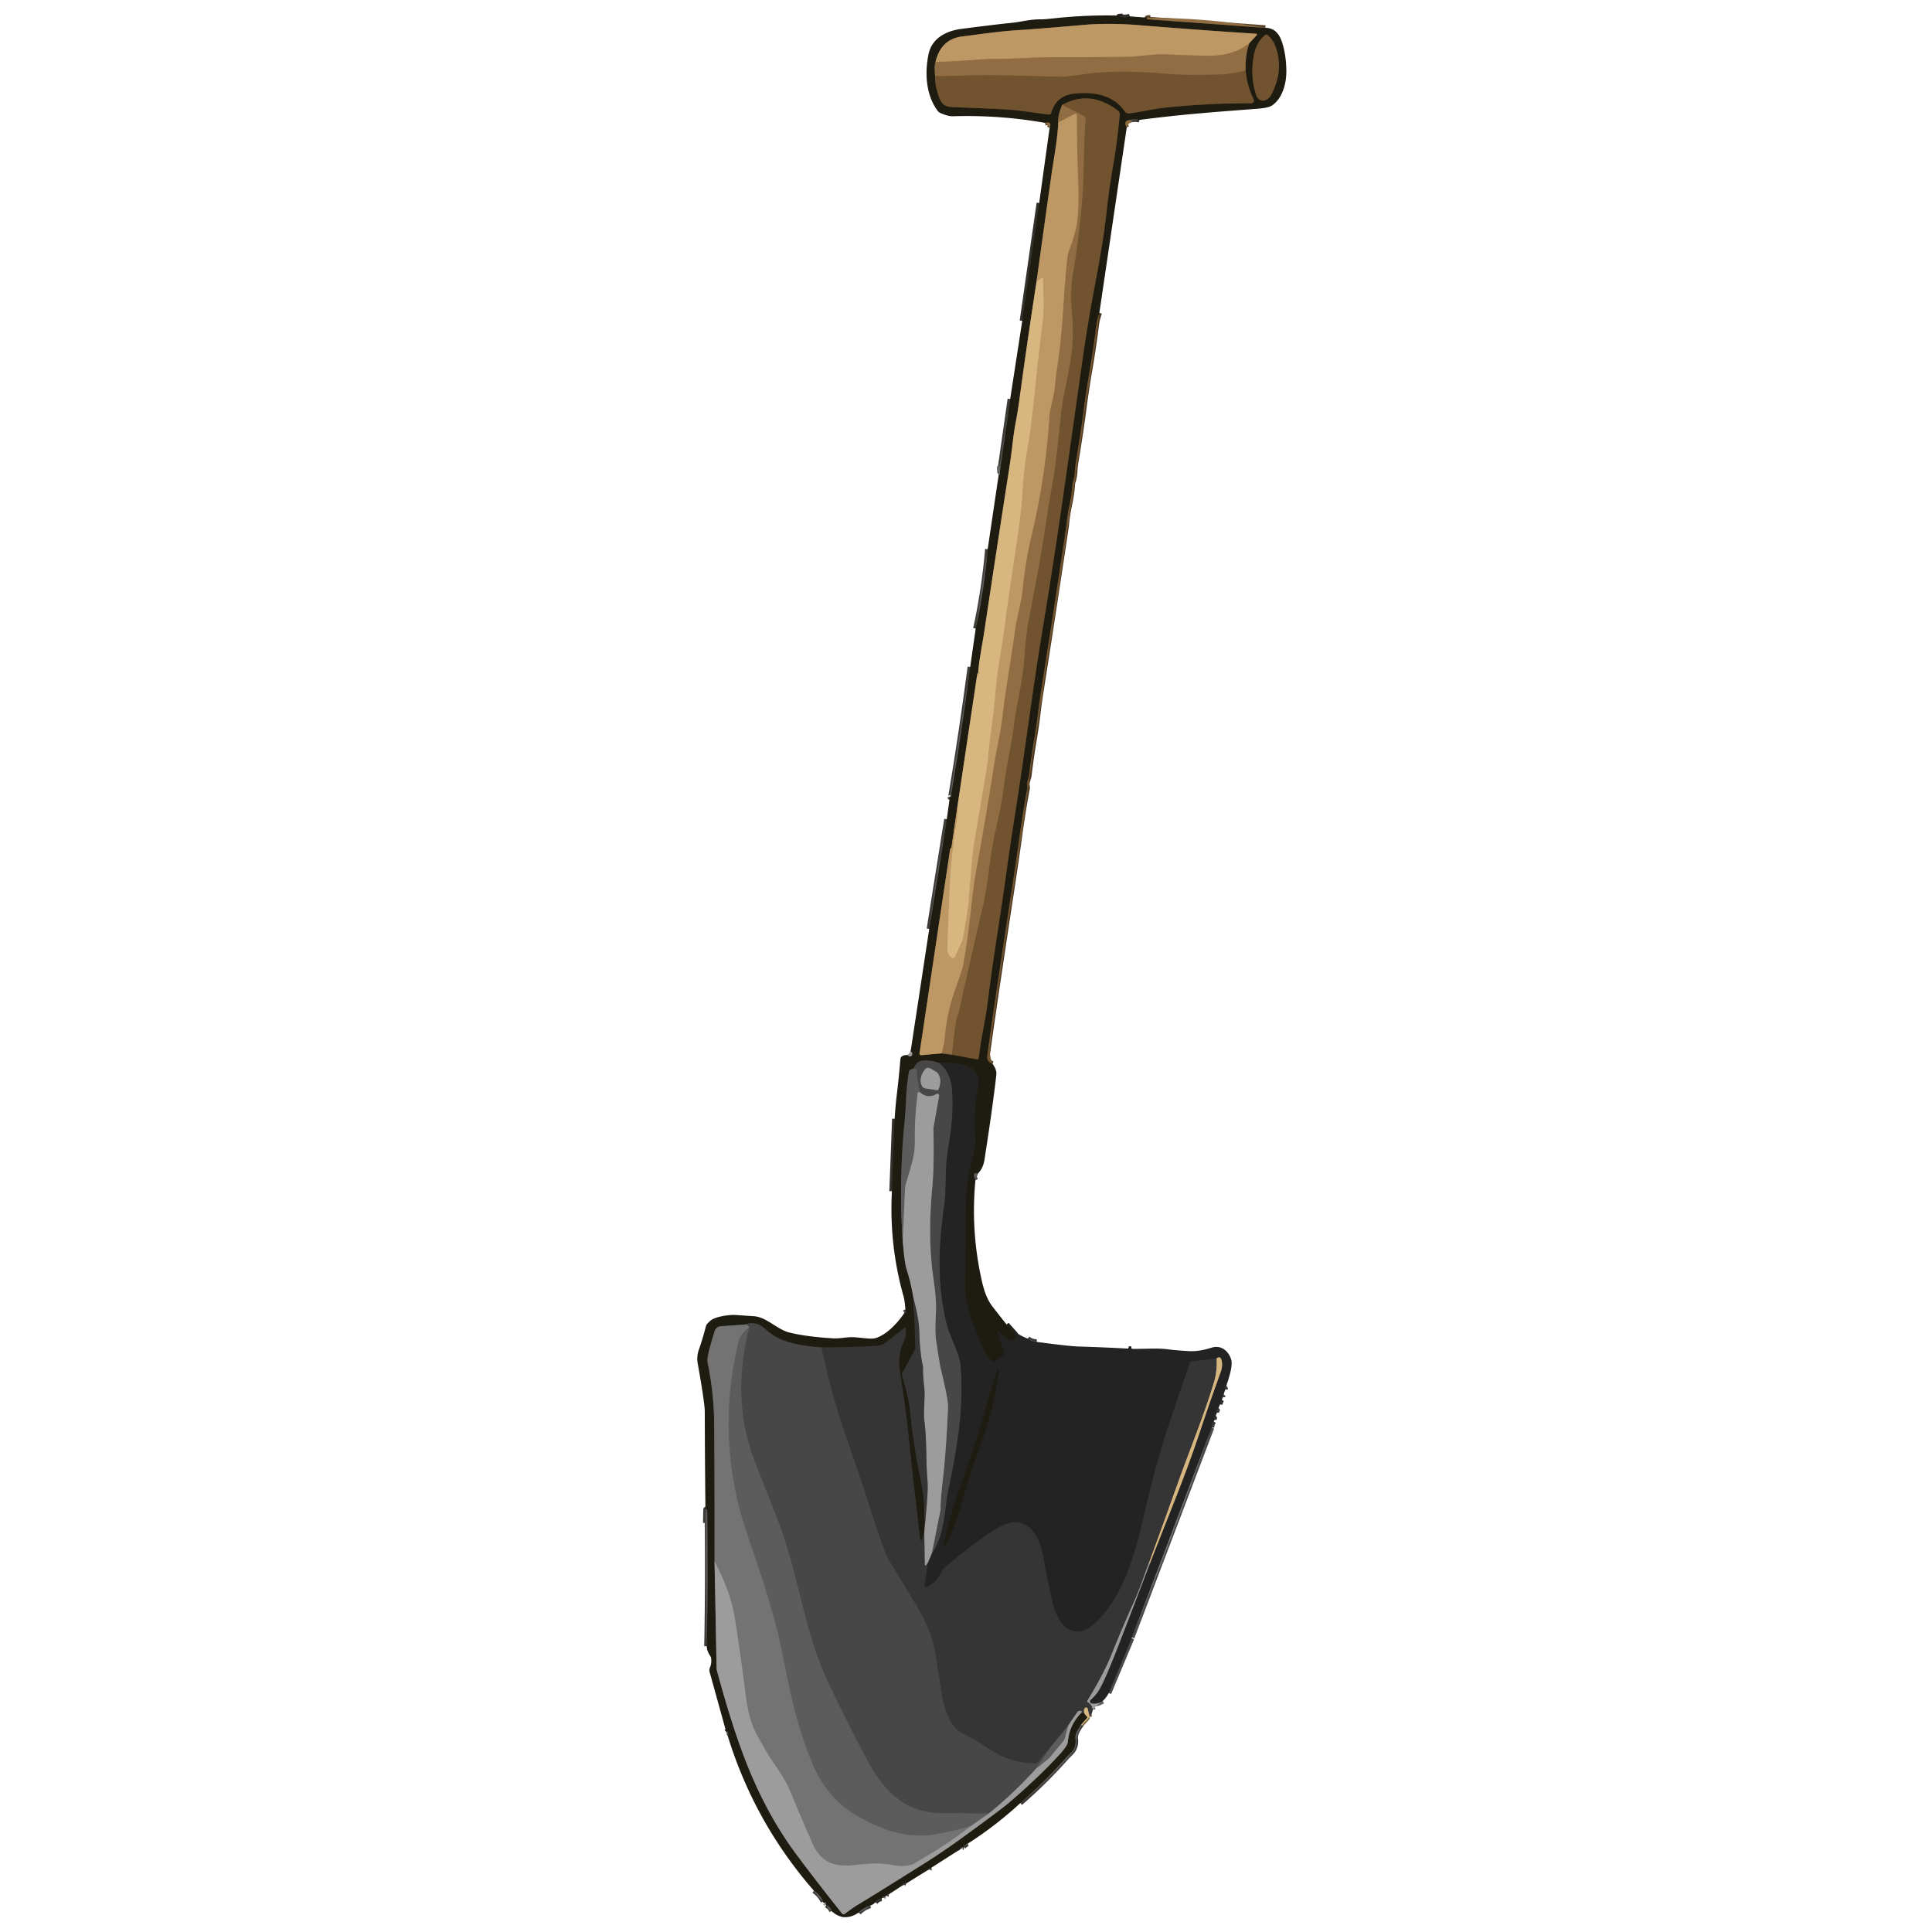 <?xml version="1.0" encoding="UTF-8" standalone="no"?>
<!DOCTYPE svg PUBLIC "-//W3C//DTD SVG 1.1//EN" "http://www.w3.org/Graphics/SVG/1.1/DTD/svg11.dtd">
<svg xmlns="http://www.w3.org/2000/svg" version="1.1" viewBox="0.00 0.00 750.00 750.00">
<g stroke-width="2.00" fill="none" stroke-linecap="butt">
<path stroke="#2a2823" vector-effect="non-scaling-stroke" d="
  M 436.05 6.09
  C 435.48 6.36 435.02 6.38 434.41 6.36
  Q 434.39 6.36 434.40 6.37
  Q 434.42 6.37 434.43 6.37
  Q 436.70 7.00 438.59 6.35"
/>
<path stroke="#58442a" vector-effect="non-scaling-stroke" d="
  M 446.42 6.94
  Q 445.83 6.80 445.40 6.97
  A 0.27 0.27 0.0 0 0 445.49 7.49
  L 491.22 10.81"
/>
<path stroke="#33312c" vector-effect="non-scaling-stroke" d="
  M 442.35 46.55
  Q 440.52 46.00 437.92 46.74"
/>
<path stroke="#58442a" vector-effect="non-scaling-stroke" d="
  M 437.92 46.74
  Q 436.11 47.23 437.40 49.49"
/>
<path stroke="#483720" vector-effect="non-scaling-stroke" d="
  M 426.77 121.45
  Q 425.88 124.23 425.73 125.38
  Q 424.43 135.54 423.15 142.96
  Q 421.61 151.84 420.51 160.50
  Q 419.64 167.25 417.76 178.66
  Q 417.35 181.15 417.26 182.87
  Q 417.13 185.24 416.52 187.07
  A 3.60 3.42 57.6 0 0 416.34 187.98
  Q 416.12 191.50 415.24 195.70
  Q 414.34 199.97 414.04 203.37
  Q 413.99 203.98 412.85 211.55
  Q 408.02 243.68 404.33 267.00
  Q 403.40 272.87 402.86 277.50
  Q 402.34 282.00 401.32 287.97
  Q 400.44 293.15 399.47 300.87
  C 399.28 302.36 398.43 303.92 398.71 305.03
  A 2.78 2.67 -48.0 0 1 398.75 306.25
  Q 397.14 314.67 395.59 326.09
  Q 394.70 332.65 392.68 345.92
  Q 385.78 391.14 383.25 409.75
  Q 382.93 412.12 385.30 413.00"
/>
<path stroke="#3e3c37" vector-effect="non-scaling-stroke" d="
  M 379.60 455.57
  Q 377.16 454.79 378.67 458.09"
/>
<path stroke="#211f1a" vector-effect="non-scaling-stroke" d="
  M 390.77 514.18
  L 393.96 517.72
  A 1.61 1.43 48.7 0 1 393.95 519.90
  L 393.93 519.91
  A 2.00 2.00 0.0 0 1 391.31 519.92
  L 387.72 516.84
  A 0.21 0.21 0.0 0 0 387.38 517.06
  L 389.71 525.01
  A 1.03 1.02 -26.8 0 1 389.34 526.12
  L 386.17 528.53
  A 0.66 0.66 0.0 0 1 385.31 528.49
  Q 382.73 526.03 381.97 524.28
  Q 379.85 519.47 377.25 512.57
  C 375.82 508.76 374.52 503.04 374.61 499.80
  Q 374.77 494.51 374.86 470.93
  Q 374.91 457.75 377.33 450.28
  C 378.22 447.51 378.73 443.94 378.60 442.07
  Q 377.87 431.44 379.74 421.17
  C 381.25 412.87 370.40 412.28 364.56 412.59"
/>
<path stroke="#33312c" vector-effect="non-scaling-stroke" d="
  M 364.56 412.59
  Q 360.29 411.24 357.38 411.89
  Q 355.79 412.25 354.51 415.03"
/>
<path stroke="#3e3c37" vector-effect="non-scaling-stroke" d="
  M 354.51 415.03
  Q 353.75 414.91 353.17 415.46
  A 0.95 0.94 -16.9 0 0 352.86 416.03
  Q 351.97 421.40 351.74 426.81
  Q 351.56 431.25 350.98 437.42
  Q 348.93 459.54 350.46 481.83"
/>
<path stroke="#5e5c56" vector-effect="non-scaling-stroke" d="
  M 350.46 481.83
  Q 351.11 490.04 351.90 492.57
  Q 353.70 498.25 354.59 503.88"
/>
<path stroke="#2a2823" vector-effect="non-scaling-stroke" d="
  M 354.59 503.88
  L 355.40 522.89
  A 2.29 2.21 -33.4 0 1 355.14 524.05
  L 350.17 533.14
  A 0.66 0.61 53.2 0 0 350.12 533.59
  Q 352.78 543.14 353.11 546.39
  Q 354.75 562.16 357.50 575.01
  C 358.73 580.74 358.98 585.90 359.08 591.55"
/>
<path stroke="#5e5c56" vector-effect="non-scaling-stroke" d="
  M 359.08 591.55
  L 358.80 594.97"
/>
<path stroke="#2a2823" vector-effect="non-scaling-stroke" d="
  M 358.80 594.97
  L 358.13 597.58
  A 0.47 0.47 0.0 0 1 357.20 597.52
  Q 354.41 574.13 351.89 549.89
  Q 351.72 548.28 349.25 531.91
  Q 348.37 526.12 350.98 520.38
  Q 351.77 518.63 351.65 515.58
  A 0.28 0.28 0.0 0 0 351.19 515.38
  Q 350.10 516.32 343.75 521.27
  Q 342.36 522.35 339.75 522.49
  Q 328.44 523.11 318.95 523.07"
/>
<path stroke="#33312c" vector-effect="non-scaling-stroke" d="
  M 318.95 523.07
  C 313.59 522.78 307.10 521.76 302.76 519.77
  Q 299.69 518.36 296.68 515.59
  Q 293.48 512.65 288.92 514.22"
/>
<path stroke="#494742" vector-effect="non-scaling-stroke" d="
  M 288.92 514.22
  L 279.75 514.85
  A 2.60 2.60 0.0 0 0 277.47 516.64
  Q 276.27 520.40 275.37 523.82
  Q 274.40 527.54 274.70 529.00
  Q 277.18 541.00 277.26 553.25
  Q 277.44 580.16 277.39 606.18"
/>
<path stroke="#5e5c56" vector-effect="non-scaling-stroke" d="
  M 277.39 606.18
  L 278.18 647.68
  A 2.69 2.54 -54.6 0 0 278.28 648.40
  Q 284.60 671.91 290.81 686.97
  Q 298.39 705.34 308.94 719.60
  Q 316.32 729.56 326.91 742.85
  A 0.73 0.73 0.0 0 0 327.93 742.98
  Q 331.10 740.54 332.95 739.45
  Q 337.48 736.79 359.36 723.04
  Q 366.53 718.54 375.66 711.86
  Q 388.94 702.15 391.48 699.98
  Q 403.21 689.93 411.08 681.35
  Q 414.40 677.74 414.53 676.25
  Q 415.08 669.67 419.72 664.97"
/>
<path stroke="#2a2823" vector-effect="non-scaling-stroke" d="
  M 419.72 664.97
  Q 420.52 665.25 420.91 664.97"
/>
<path stroke="#7b6948" vector-effect="non-scaling-stroke" d="
  M 420.91 664.97
  Q 421.27 665.79 421.94 666.33
  A 0.43 0.43 0.0 0 1 421.99 666.94
  L 419.75 669.45"
/>
<path stroke="#3e3c37" vector-effect="non-scaling-stroke" d="
  M 419.75 669.45
  Q 417.24 672.88 417.49 674.73
  Q 417.97 678.23 415.69 680.49
  Q 414.27 681.90 414.23 681.94
  Q 405.77 691.51 396.09 699.93"
/>
<path stroke="#3e3c37" vector-effect="non-scaling-stroke" d="
  M 375.68 715.71
  Q 374.72 716.02 373.99 716.96"
/>
<path stroke="#33312c" vector-effect="non-scaling-stroke" d="
  M 373.99 716.96
  Q 372.48 717.32 372.82 717.85"
/>
<path stroke="#33312c" vector-effect="non-scaling-stroke" d="
  M 361.56 725.04
  Q 360.33 725.24 360.37 725.85"
/>
<path stroke="#33312c" vector-effect="non-scaling-stroke" d="
  M 351.73 731.21
  Q 350.49 730.91 350.53 731.81"
/>
<path stroke="#33312c" vector-effect="non-scaling-stroke" d="
  M 345.05 735.37
  Q 344.16 735.29 343.97 735.97"
/>
<path stroke="#3e3c37" vector-effect="non-scaling-stroke" d="
  M 343.73 736.17
  Q 342.47 736.07 342.53 736.79"
/>
<path stroke="#33312c" vector-effect="non-scaling-stroke" d="
  M 342.25 737.01
  Q 340.71 737.21 339.80 738.48"
/>
<path stroke="#3e3c37" vector-effect="non-scaling-stroke" d="
  M 337.82 739.72
  Q 335.18 740.59 333.36 742.45"
/>
<path stroke="#3e3c37" vector-effect="non-scaling-stroke" d="
  M 322.88 741.92
  Q 322.46 740.37 320.72 739.52"
/>
<path stroke="#494742" vector-effect="non-scaling-stroke" d="
  M 320.72 739.52
  Q 320.59 737.83 319.87 738.76"
/>
<path stroke="#3e3c37" vector-effect="non-scaling-stroke" d="
  M 319.59 738.12
  Q 318.21 735.41 315.95 733.97"
/>
<path stroke="#33312c" vector-effect="non-scaling-stroke" d="
  M 282.44 673.67
  Q 283.02 673.14 282.59 672.39
  Q 282.32 671.93 281.91 672.30"
/>
<path stroke="#3e3c37" vector-effect="non-scaling-stroke" d="
  M 274.37 639.07
  Q 274.85 615.42 274.53 586.75
  Q 274.52 586.27 274.38 585.95
  A 0.20 0.20 0.0 0 0 274.00 586.03
  L 273.91 591.21"
/>
<path stroke="#2a2823" vector-effect="non-scaling-stroke" d="
  M 350.97 509.87
  Q 352.29 510.14 351.48 508.34"
/>
<path stroke="#33312c" vector-effect="non-scaling-stroke" d="
  M 346.24 462.43
  L 347.31 434.30"
/>
<path stroke="#5e5c56" vector-effect="non-scaling-stroke" d="
  M 352.37 409.56
  Q 352.70 410.11 353.24 410.09
  Q 354.01 410.06 354.13 409.30
  Q 354.26 408.47 353.49 408.20"
/>
<path stroke="#3e3c37" vector-effect="non-scaling-stroke" d="
  M 360.73 360.60
  L 367.54 318.01"
/>
<path stroke="#3e3c37" vector-effect="non-scaling-stroke" d="
  M 368.75 309.28
  Q 368.97 310.09 369.20 308.73
  Q 373.35 283.87 376.63 258.89"
/>
<path stroke="#3e3c37" vector-effect="non-scaling-stroke" d="
  M 378.77 244.02
  Q 382.12 228.71 383.42 213.17"
/>
<path stroke="#494742" vector-effect="non-scaling-stroke" d="
  M 387.65 184.56
  Q 388.34 184.36 388.15 182.88"
/>
<path stroke="#3e3c37" vector-effect="non-scaling-stroke" d="
  M 388.15 182.88
  L 392.15 154.89"
/>
<path stroke="#33312c" vector-effect="non-scaling-stroke" d="
  M 396.84 124.54
  L 403.41 78.81"
/>
<path stroke="#58442a" vector-effect="non-scaling-stroke" d="
  M 407.46 49.61
  Q 408.54 47.00 405.67 47.70"
/>
<path stroke="#6a6969" vector-effect="non-scaling-stroke" d="
  M 360.26 606.48
  L 359.65 607.57
  A 0.36 0.36 0.0 0 1 358.98 607.39
  L 358.80 594.97"
/>
<path stroke="#6a6969" vector-effect="non-scaling-stroke" d="
  M 359.08 591.55
  Q 360.38 578.68 360.07 575.25
  C 359.34 567.28 359.86 559.48 358.85 551.75
  C 358.34 547.86 359.22 542.59 358.80 538.76
  Q 358.21 533.50 358.33 531.24
  A 3.70 3.64 40.2 0 0 358.24 530.27
  Q 357.07 524.94 356.87 517.11
  C 356.77 512.84 355.68 508.15 354.59 503.88"
/>
<path stroke="#3f3e3f" vector-effect="non-scaling-stroke" d="
  M 318.95 523.07
  Q 322.30 539.62 327.81 555.70
  Q 334.31 574.69 334.38 574.91
  Q 341.85 597.93 342.69 600.04
  C 343.81 602.84 344.29 604.31 345.61 606.47
  Q 352.83 618.28 355.49 622.73
  Q 361.83 633.35 363.12 641.66
  Q 365.74 658.61 365.90 659.32
  C 367.08 664.50 369.14 670.64 373.38 672.74
  Q 378.39 675.21 382.46 677.94
  C 389.64 682.76 394.52 684.27 401.87 684.52
  A 1.15 1.14 -68.1 0 0 402.77 684.13
  L 408.04 677.98"
/>
<path stroke="#525252" vector-effect="non-scaling-stroke" d="
  M 408.04 677.98
  L 402.26 686.53"
/>
<path stroke="#727272" vector-effect="non-scaling-stroke" d="
  M 402.26 686.53
  Q 393.65 696.09 383.84 704.02"
/>
<path stroke="#525252" vector-effect="non-scaling-stroke" d="
  M 383.84 704.02
  Q 378.71 704.04 365.30 703.86
  C 350.33 703.66 342.65 694.56 336.09 682.29
  Q 330.25 671.36 322.41 655.15
  C 315.63 641.11 313.24 629.86 308.67 611.98
  Q 305.13 598.16 301.52 589.06
  Q 294.07 570.27 292.76 566.79
  C 286.50 550.16 286.32 533.29 290.80 515.22"
/>
<path stroke="#5d5d5d" vector-effect="non-scaling-stroke" d="
  M 290.80 515.22
  Q 290.27 514.29 288.92 514.22"
/>
<path stroke="#7d7c7d" vector-effect="non-scaling-stroke" d="
  M 357.21 424.12
  Q 356.18 423.55 356.12 424.91
  Q 356.08 425.88 356.06 426.07
  Q 355.04 434.73 355.15 442.90
  C 355.22 448.43 353.95 451.78 351.70 459.53
  A 10.07 9.95 -36.2 0 0 351.33 461.83
  L 350.46 481.83"
/>
<path stroke="#686868" vector-effect="non-scaling-stroke" d="
  M 388.15 182.88
  Q 387.91 181.97 388.09 181.06"
/>
<path stroke="#686868" vector-effect="non-scaling-stroke" d="
  M 290.80 515.22
  Q 287.39 518.04 286.75 520.67
  Q 279.46 550.68 285.86 580.57
  C 288.22 591.58 293.90 606.33 296.39 614.34
  Q 301.42 630.50 303.15 639.04
  C 306.41 655.02 309.15 670.27 315.44 684.68
  C 319.32 693.55 324.28 699.97 332.65 704.84
  C 341.72 710.11 351.58 713.71 361.83 712.21
  Q 368.34 711.26 376.78 708.98"
/>
<path stroke="#888888" vector-effect="non-scaling-stroke" d="
  M 376.78 708.98
  Q 369.34 714.80 361.34 719.60
  Q 354.72 723.57 354.46 723.67
  Q 350.94 724.95 346.60 724.05
  Q 341.19 722.93 333.13 723.90
  C 324.65 724.92 318.97 723.79 315.32 715.50
  Q 310.52 704.58 306.66 695.16
  Q 304.89 690.85 299.73 683.55
  Q 298.17 681.34 294.03 673.89
  C 291.52 669.36 290.26 664.24 289.62 659.23
  Q 287.45 642.26 285.29 628.45
  Q 283.65 617.96 277.39 606.18"
/>
<path stroke="#9a896f" vector-effect="non-scaling-stroke" d="
  M 419.90 669.75
  L 419.75 669.45"
/>
<path stroke="#353535" vector-effect="non-scaling-stroke" d="
  M 364.56 412.59
  Q 369.02 416.24 369.57 422.73
  C 370.26 430.99 369.39 438.25 368.03 446.03
  C 366.71 453.58 367.56 460.71 366.47 468.54
  C 364.23 484.66 363.81 498.85 367.58 514.27
  C 368.66 518.67 372.51 525.35 372.92 530.19
  C 374.27 546.35 371.62 562.11 368.08 578.94
  C 366.65 585.78 366.98 595.42 361.73 603.02"
/>
<path stroke="#727272" vector-effect="non-scaling-stroke" d="
  M 361.73 603.02
  L 365.11 586.09
  A 1.48 0.83 -55.8 0 0 365.13 585.86
  Q 365.03 582.78 365.97 574.63
  Q 367.35 562.70 368.02 546.26
  Q 368.14 543.32 365.17 531.25
  Q 364.81 529.78 363.44 520.72
  C 362.89 517.07 363.16 512.85 363.34 509.06
  C 363.60 503.60 362.30 496.55 361.81 492.08
  C 360.70 481.95 360.92 471.47 361.88 461.17
  C 362.61 453.50 362.45 443.39 362.35 438.31
  A 5.98 5.85 51.5 0 1 362.45 437.34
  L 364.56 425.38
  A 0.67 0.66 -10.1 0 0 363.57 424.69
  Q 360.19 426.63 357.21 424.12"
/>
<path stroke="#525252" vector-effect="non-scaling-stroke" d="
  M 357.21 424.12
  Q 356.09 420.07 355.89 415.75
  Q 355.86 415.05 355.50 414.91
  Q 355.13 414.76 354.51 415.03"
/>
<path stroke="#6c5a45" vector-effect="non-scaling-stroke" d="
  M 439.56 47.13
  Q 439.01 46.56 437.92 46.74"
/>
<path stroke="#87765b" vector-effect="non-scaling-stroke" d="
  M 472.27 527.34
  Q 472.58 532.16 471.28 536.52
  C 467.59 548.90 461.27 564.44 458.26 572.86
  Q 452.24 589.68 446.13 606.46"
/>
<path stroke="#6a6969" vector-effect="non-scaling-stroke" d="
  M 446.13 606.46
  C 444.26 611.17 442.58 616.53 440.71 620.69
  Q 435.70 631.84 431.58 642.09
  C 428.99 648.54 425.53 654.58 422.12 660.24
  A 0.42 0.41 28.5 0 0 422.30 660.83
  Q 423.87 661.60 424.24 663.73"
/>
<path stroke="#87765b" vector-effect="non-scaling-stroke" d="
  M 423.01 666.55
  L 422.25 663.34
  A 0.65 0.64 55.5 0 0 421.09 663.12
  Q 420.58 663.86 420.91 664.97"
/>
<path stroke="#6a6969" vector-effect="non-scaling-stroke" d="
  M 419.72 664.97
  Q 419.96 664.26 419.84 664.22
  Q 418.73 663.90 418.07 664.86
  Q 415.97 667.91 414.63 669.98"
/>
<path stroke="#4a494a" vector-effect="non-scaling-stroke" d="
  M 414.63 669.98
  L 408.04 677.98"
/>
<path stroke="#7d7c7d" vector-effect="non-scaling-stroke" d="
  M 402.26 686.53
  L 406.95 682.79
  A 2.28 2.28 0.0 0 0 407.26 682.48
  L 412.74 675.92
  A 3.08 2.99 -18.5 0 0 413.33 674.78
  L 414.63 669.98"
/>
<path stroke="#353535" vector-effect="non-scaling-stroke" d="
  M 398.95 519.64
  Q 400.30 520.85 402.46 520.92"
/>
<path stroke="#211f1a" vector-effect="non-scaling-stroke" d="
  M 437.95 523.53
  Q 438.55 523.73 439.29 523.62"
/>
<path stroke="#353535" vector-effect="non-scaling-stroke" d="
  M 476.07 537.95
  Q 475.54 538.31 475.62 539.47"
/>
<path stroke="#404040" vector-effect="non-scaling-stroke" d="
  M 475.02 541.31
  Q 474.57 541.81 474.64 542.46"
/>
<path stroke="#2d2c2d" vector-effect="non-scaling-stroke" d="
  M 474.28 543.36
  Q 473.71 544.17 473.61 545.21"
/>
<path stroke="#353535" vector-effect="non-scaling-stroke" d="
  M 473.03 546.60
  Q 472.21 547.32 472.38 548.46"
/>
<path stroke="#2d2c2d" vector-effect="non-scaling-stroke" d="
  M 471.97 549.55
  Q 471.19 550.09 471.38 551.28"
/>
<path stroke="#353535" vector-effect="non-scaling-stroke" d="
  M 471.18 551.77
  Q 470.35 552.79 470.37 554.21"
/>
<path stroke="#4b4b4b" vector-effect="non-scaling-stroke" d="
  M 470.37 554.21
  L 439.40 635.67"
/>
<path stroke="#4b4b4b" vector-effect="non-scaling-stroke" d="
  M 439.33 635.97
  L 430.41 657.25"
/>
<path stroke="#606060" vector-effect="non-scaling-stroke" d="
  M 428.06 660.36
  Q 425.91 661.72 423.74 661.28
  A 0.81 0.81 0.0 0 1 423.37 659.87
  Q 425.44 658.12 426.79 655.81
  Q 429.11 651.81 433.90 639.46
  Q 440.19 623.25 446.37 606.99"
/>
<path stroke="#7d6d52" vector-effect="non-scaling-stroke" d="
  M 446.37 606.99
  C 452.82 590.26 460.03 573.21 465.48 556.77
  Q 469.50 544.65 473.86 532.65
  Q 474.56 530.72 474.39 529.05
  Q 474.09 525.99 472.27 527.34"
/>
<path stroke="#2d2c2d" vector-effect="non-scaling-stroke" d="
  M 472.27 527.34
  L 462.54 528.57
  A 0.85 0.84 5.7 0 0 461.86 529.12
  Q 456.96 543.58 453.29 554.53
  C 449.09 567.05 446.40 578.37 443.19 592.06
  C 440.11 605.21 435.13 620.81 425.40 629.83
  C 416.17 638.38 410.23 629.94 408.31 621.08
  Q 406.57 613.01 404.91 604.14
  C 403.15 594.74 397.79 587.02 387.39 593.10
  Q 380.49 597.13 367.75 607.64
  Q 366.07 609.03 365.11 610.94
  Q 363.47 614.22 359.88 616.08
  A 0.67 0.66 80.7 0 1 358.92 615.39
  L 360.26 606.48"
/>
<path stroke="#606060" vector-effect="non-scaling-stroke" d="
  M 360.26 606.48
  L 361.73 603.02"
/>
<path stroke="#7d7c7d" vector-effect="non-scaling-stroke" d="
  M 383.84 704.02
  L 376.78 708.98"
/>
<path stroke="#baa98e" vector-effect="non-scaling-stroke" d="
  M 446.37 606.99
  L 446.13 606.46"
/>
<path stroke="#58442a" vector-effect="non-scaling-stroke" d="
  M 363.19 24.00
  Q 362.59 25.27 362.99 29.49"
/>
<path stroke="#483720" vector-effect="non-scaling-stroke" d="
  M 362.99 29.49
  Q 362.91 31.95 363.60 34.56
  C 364.51 38.02 365.24 41.38 369.26 41.55
  Q 384.88 42.20 388.93 42.39
  C 395.21 42.68 399.78 43.57 407.15 44.46
  A 0.85 0.84 11.0 0 0 408.07 43.84
  Q 409.97 36.97 417.39 36.30
  C 424.67 35.65 432.12 36.79 436.55 43.13
  A 2.08 2.08 0.0 0 0 438.52 44.00
  C 443.00 43.45 447.69 42.24 453.26 41.68
  Q 469.48 40.07 485.74 40.08
  A 1.05 1.04 76.7 0 0 486.67 38.57
  Q 484.11 33.48 483.55 27.36"
/>
<path stroke="#58442a" vector-effect="non-scaling-stroke" d="
  M 483.55 27.36
  Q 483.30 21.76 484.96 16.80"
/>
<path stroke="#6e593a" vector-effect="non-scaling-stroke" d="
  M 484.96 16.80
  L 487.88 13.62
  A 0.31 0.31 0.0 0 0 487.67 13.10
  Q 467.04 11.79 441.32 9.71
  C 434.97 9.19 427.21 9.11 421.51 9.61
  Q 401.64 11.32 395.70 11.67
  C 388.43 12.10 382.53 13.01 373.48 14.16
  Q 365.25 15.21 363.19 24.00"
/>
<path stroke="#a78254" vector-effect="non-scaling-stroke" d="
  M 484.96 16.80
  Q 478.71 21.90 468.49 21.66
  Q 460.38 21.48 452.25 21.10
  C 447.99 20.91 441.63 22.06 436.96 22.10
  Q 422.19 22.23 408.36 22.23
  C 400.27 22.24 393.93 22.94 386.26 22.86
  Q 383.53 22.83 374.73 23.51
  Q 369.02 23.95 363.19 24.00"
/>
<path stroke="#81603a" vector-effect="non-scaling-stroke" d="
  M 483.55 27.36
  C 476.98 29.25 471.87 28.98 463.70 29.08
  Q 458.63 29.15 451.08 28.53
  C 440.34 27.66 430.85 27.45 420.84 28.85
  Q 413.76 29.85 411.47 29.80
  C 397.20 29.48 384.59 28.89 372.01 29.42
  Q 367.49 29.61 362.99 29.49"
/>
<path stroke="#483720" vector-effect="non-scaling-stroke" d="
  M 491.12 13.61
  Q 487.59 16.51 486.66 21.90
  Q 485.28 29.87 487.71 37.04
  A 2.98 2.66 77.1 0 0 490.57 39.07
  Q 491.51 38.99 492.81 37.80
  A 2.17 2.16 -7.1 0 0 493.24 37.25
  Q 498.75 27.15 494.92 17.50
  Q 494.00 15.19 492.05 13.61
  A 0.74 0.73 44.6 0 0 491.12 13.61"
/>
<path stroke="#58442a" vector-effect="non-scaling-stroke" d="
  M 412.32 40.75
  Q 410.55 44.90 410.82 47.55"
/>
<path stroke="#6e593a" vector-effect="non-scaling-stroke" d="
  M 410.82 47.55
  C 410.50 54.33 409.00 62.05 408.23 67.44
  Q 405.29 88.12 402.34 109.58"
/>
<path stroke="#7b6948" vector-effect="non-scaling-stroke" d="
  M 402.34 109.58
  Q 398.83 132.22 395.65 155.71
  Q 395.20 159.09 394.34 163.70
  Q 393.60 167.69 393.14 171.71
  Q 392.55 176.97 391.49 183.74
  Q 387.06 212.08 382.16 244.74
  C 381.18 251.24 379.81 257.36 379.62 263.11
  Q 379.62 263.05 379.56 261.40
  A 0.08 0.07 -43.4 0 0 379.41 261.40
  L 371.79 312.29"
/>
<path stroke="#6e593a" vector-effect="non-scaling-stroke" d="
  M 371.79 312.29
  L 369.37 328.95
  A 0.27 0.23 -19.5 0 1 369.27 329.12
  Q 369.16 329.21 368.95 329.46
  A 0.55 0.52 -22.7 0 0 368.83 329.73
  L 356.94 408.98
  A 0.56 0.56 0.0 0 0 357.55 409.62
  L 365.55 408.91"
/>
<path stroke="#58442a" vector-effect="non-scaling-stroke" d="
  M 365.55 408.91
  L 369.50 409.43"
/>
<path stroke="#483720" vector-effect="non-scaling-stroke" d="
  M 369.50 409.43
  L 379.13 411.22
  A 0.71 0.70 -80.8 0 0 379.96 410.61
  Q 380.67 404.91 381.64 399.79
  Q 383.04 392.39 383.43 389.02
  C 385.14 374.37 388.43 355.39 390.73 338.35
  Q 392.00 328.98 394.17 315.20
  C 398.24 289.46 400.72 268.50 404.86 243.49
  C 410.57 208.96 413.58 186.47 420.38 138.65
  Q 422.36 124.76 425.04 110.72
  Q 428.38 93.22 429.51 82.74
  Q 430.54 73.10 432.20 63.75
  Q 433.66 55.48 434.67 44.68
  A 2.01 2.00 21.6 0 0 433.89 42.89
  Q 423.13 34.75 412.32 40.75"
/>
<path stroke="#81603a" vector-effect="non-scaling-stroke" d="
  M 369.50 409.43
  Q 370.14 403.13 371.01 396.96
  C 371.24 395.36 372.01 393.74 372.37 392.08
  Q 377.53 368.66 381.42 352.43
  Q 382.76 346.85 384.53 333.01
  C 385.74 323.55 388.36 315.99 389.54 306.28
  C 390.63 297.28 392.76 288.71 393.79 280.11
  C 394.47 274.41 396.71 265.52 397.42 257.65
  C 397.92 252.07 398.16 247.04 399.30 240.87
  Q 399.37 240.52 402.85 222.10
  C 405.01 210.70 406.50 198.85 408.68 186.88
  Q 410.02 179.50 411.69 162.16
  C 412.40 154.79 414.16 148.18 415.42 140.86
  Q 417.01 131.59 416.19 122.81
  C 415.63 116.80 415.62 111.28 416.51 106.17
  Q 418.99 91.92 420.18 76.09
  C 420.87 66.86 420.56 56.69 421.41 46.50
  A 1.61 1.61 0.0 0 0 420.53 44.93
  L 412.32 40.75"
/>
<path stroke="#a78254" vector-effect="non-scaling-stroke" d="
  M 365.55 408.91
  C 365.97 407.13 366.53 405.13 366.67 403.38
  Q 367.48 393.22 370.94 383.68
  Q 373.65 376.17 374.00 374.05
  Q 375.13 367.19 375.57 364.04
  C 376.71 355.95 377.40 346.44 378.79 338.75
  Q 383.02 315.43 385.71 298.00
  C 386.68 291.76 388.48 284.07 389.30 276.86
  C 390.41 267.10 392.44 256.26 393.95 245.04
  C 394.63 240.00 396.49 233.81 397.01 228.48
  Q 398.06 217.90 400.38 208.17
  C 404.18 192.23 406.44 176.69 407.34 161.98
  C 407.59 157.95 409.10 154.34 409.45 150.35
  Q 409.86 145.77 410.36 142.72
  C 412.80 127.80 412.78 111.83 414.54 98.67
  A 3.06 3.00 60.4 0 1 414.71 98.03
  Q 417.63 90.35 418.16 85.92
  Q 418.87 79.98 418.56 71.05
  Q 417.95 53.59 418.04 44.68
  A 0.52 0.51 76.9 0 0 417.29 44.21
  L 410.82 47.55"
/>
<path stroke="#caa772" vector-effect="non-scaling-stroke" d="
  M 371.79 312.29
  Q 372.03 316.36 370.70 322.92
  Q 370.62 323.32 369.32 334.93
  Q 368.85 339.11 368.56 346.99
  Q 367.92 364.51 367.73 368.02
  Q 367.62 370.12 369.27 371.66
  A 0.93 0.93 0.0 0 0 370.75 371.36
  L 373.56 365.02
  A 2.21 2.18 63.1 0 0 373.72 364.52
  Q 375.76 353.06 375.97 350.26
  Q 377.34 332.11 377.93 328.54
  Q 380.05 315.83 381.98 304.40
  Q 383.46 295.60 383.55 294.43
  C 384.20 285.64 385.77 277.71 386.36 269.40
  C 387.00 260.25 389.02 250.96 390.18 241.71
  Q 391.16 233.85 394.61 211.05
  Q 396.37 199.41 396.81 192.32
  Q 397.43 182.05 398.92 173.56
  Q 400.35 165.48 401.94 149.49
  Q 402.99 139.03 404.89 123.61
  Q 405.33 120.06 404.84 108.22
  A 0.30 0.30 0.0 0 0 404.35 107.99
  L 402.34 109.58"
/>
<path stroke="#727272" vector-effect="non-scaling-stroke" d="
  M 364.42 422.71
  Q 365.81 418.82 363.87 416.43
  Q 363.67 416.18 361.11 414.77
  Q 359.90 414.10 358.91 415.37
  C 357.54 417.12 356.82 419.78 358.01 421.73
  A 1.70 1.69 77.9 0 0 359.21 422.51
  L 363.65 423.18
  A 0.70 0.70 0.0 0 0 364.42 422.71"
/>
<path stroke="#211f1a" vector-effect="non-scaling-stroke" d="
  M 387.72 531.99
  A 0.32 0.32 0.0 0 0 387.10 531.85
  Q 384.91 538.50 381.49 550.83
  Q 379.35 558.58 372.48 577.90
  C 369.66 585.82 368.00 592.26 366.11 599.93
  A 0.34 0.34 0.0 0 0 366.73 600.19
  C 369.72 595.36 371.74 589.24 373.38 583.27
  C 376.33 572.55 377.55 569.42 381.09 559.60
  C 384.50 550.17 386.41 541.75 387.72 531.99"
/>
</g>
<path fill="#1e1b10" d="
  M 436.05 6.09
  C 435.48 6.36 435.02 6.38 434.41 6.36
  Q 434.39 6.36 434.40 6.37
  Q 434.42 6.37 434.43 6.37
  Q 436.70 7.00 438.59 6.35
  L 446.42 6.94
  Q 445.83 6.80 445.40 6.97
  A 0.27 0.27 0.0 0 0 445.49 7.49
  L 491.22 10.81
  Q 495.69 10.79 497.52 15.93
  Q 499.27 20.83 499.36 27.49
  C 499.41 32.16 497.95 38.19 493.75 40.98
  Q 492.37 41.89 488.07 42.22
  C 472.63 43.41 459.63 44.29 442.35 46.55
  Q 440.52 46.00 437.92 46.74
  Q 436.11 47.23 437.40 49.49
  L 426.77 121.45
  Q 425.88 124.23 425.73 125.38
  Q 424.43 135.54 423.15 142.96
  Q 421.61 151.84 420.51 160.50
  Q 419.64 167.25 417.76 178.66
  Q 417.35 181.15 417.26 182.87
  Q 417.13 185.24 416.52 187.07
  A 3.60 3.42 57.6 0 0 416.34 187.98
  Q 416.12 191.50 415.24 195.70
  Q 414.34 199.97 414.04 203.37
  Q 413.99 203.98 412.85 211.55
  Q 408.02 243.68 404.33 267.00
  Q 403.40 272.87 402.86 277.50
  Q 402.34 282.00 401.32 287.97
  Q 400.44 293.15 399.47 300.87
  C 399.28 302.36 398.43 303.92 398.71 305.03
  A 2.78 2.67 -48.0 0 1 398.75 306.25
  Q 397.14 314.67 395.59 326.09
  Q 394.70 332.65 392.68 345.92
  Q 385.78 391.14 383.25 409.75
  Q 382.93 412.12 385.30 413.00
  Q 387.00 415.23 386.77 417.25
  Q 385.49 428.81 382.21 449.99
  Q 381.65 453.64 379.60 455.57
  Q 377.16 454.79 378.67 458.09
  Q 376.72 478.29 381.34 498.05
  Q 382.70 503.86 385.29 507.20
  Q 387.99 510.70 390.77 514.18
  L 393.96 517.72
  A 1.61 1.43 48.7 0 1 393.95 519.90
  L 393.93 519.91
  A 2.00 2.00 0.0 0 1 391.31 519.92
  L 387.72 516.84
  A 0.21 0.21 0.0 0 0 387.38 517.06
  L 389.71 525.01
  A 1.03 1.02 -26.8 0 1 389.34 526.12
  L 386.17 528.53
  A 0.66 0.66 0.0 0 1 385.31 528.49
  Q 382.73 526.03 381.97 524.28
  Q 379.85 519.47 377.25 512.57
  C 375.82 508.76 374.52 503.04 374.61 499.80
  Q 374.77 494.51 374.86 470.93
  Q 374.91 457.75 377.33 450.28
  C 378.22 447.51 378.73 443.94 378.60 442.07
  Q 377.87 431.44 379.74 421.17
  C 381.25 412.87 370.40 412.28 364.56 412.59
  Q 360.29 411.24 357.38 411.89
  Q 355.79 412.25 354.51 415.03
  Q 353.75 414.91 353.17 415.46
  A 0.95 0.94 -16.9 0 0 352.86 416.03
  Q 351.97 421.40 351.74 426.81
  Q 351.56 431.25 350.98 437.42
  Q 348.93 459.54 350.46 481.83
  Q 351.11 490.04 351.90 492.57
  Q 353.70 498.25 354.59 503.88
  L 355.40 522.89
  A 2.29 2.21 -33.4 0 1 355.14 524.05
  L 350.17 533.14
  A 0.66 0.61 53.2 0 0 350.12 533.59
  Q 352.78 543.14 353.11 546.39
  Q 354.75 562.16 357.50 575.01
  C 358.73 580.74 358.98 585.90 359.08 591.55
  L 358.80 594.97
  L 358.13 597.58
  A 0.47 0.47 0.0 0 1 357.20 597.52
  Q 354.41 574.13 351.89 549.89
  Q 351.72 548.28 349.25 531.91
  Q 348.37 526.12 350.98 520.38
  Q 351.77 518.63 351.65 515.58
  A 0.28 0.28 0.0 0 0 351.19 515.38
  Q 350.10 516.32 343.75 521.27
  Q 342.36 522.35 339.75 522.49
  Q 328.44 523.11 318.95 523.07
  C 313.59 522.78 307.10 521.76 302.76 519.77
  Q 299.69 518.36 296.68 515.59
  Q 293.48 512.65 288.92 514.22
  L 279.75 514.85
  A 2.60 2.60 0.0 0 0 277.47 516.64
  Q 276.27 520.40 275.37 523.82
  Q 274.40 527.54 274.70 529.00
  Q 277.18 541.00 277.26 553.25
  Q 277.44 580.16 277.39 606.18
  L 278.18 647.68
  A 2.69 2.54 -54.6 0 0 278.28 648.40
  Q 284.60 671.91 290.81 686.97
  Q 298.39 705.34 308.94 719.60
  Q 316.32 729.56 326.91 742.85
  A 0.73 0.73 0.0 0 0 327.93 742.98
  Q 331.10 740.54 332.95 739.45
  Q 337.48 736.79 359.36 723.04
  Q 366.53 718.54 375.66 711.86
  Q 388.94 702.15 391.48 699.98
  Q 403.21 689.93 411.08 681.35
  Q 414.40 677.74 414.53 676.25
  Q 415.08 669.67 419.72 664.97
  Q 420.52 665.25 420.91 664.97
  Q 421.27 665.79 421.94 666.33
  A 0.43 0.43 0.0 0 1 421.99 666.94
  L 419.75 669.45
  Q 417.24 672.88 417.49 674.73
  Q 417.97 678.23 415.69 680.49
  Q 414.27 681.90 414.23 681.94
  Q 405.77 691.51 396.09 699.93
  Q 386.70 708.66 375.68 715.71
  Q 374.72 716.02 373.99 716.96
  Q 372.48 717.32 372.82 717.85
  L 361.56 725.04
  Q 360.33 725.24 360.37 725.85
  L 351.73 731.21
  Q 350.49 730.91 350.53 731.81
  L 345.05 735.37
  Q 344.16 735.29 343.97 735.97
  L 343.73 736.17
  Q 342.47 736.07 342.53 736.79
  L 342.25 737.01
  Q 340.71 737.21 339.80 738.48
  Q 338.92 739.43 337.82 739.72
  Q 335.18 740.59 333.36 742.45
  Q 327.61 746.30 322.88 741.92
  Q 322.46 740.37 320.72 739.52
  Q 320.59 737.83 319.87 738.76
  Q 319.62 738.35 319.59 738.12
  Q 318.21 735.41 315.95 733.97
  Q 292.78 707.40 282.44 673.67
  Q 283.02 673.14 282.59 672.39
  Q 282.32 671.93 281.91 672.30
  L 275.47 649.04
  A 2.55 2.49 50.0 0 1 275.60 647.34
  Q 276.30 645.81 276.06 643.77
  A 2.22 2.16 -66.9 0 0 275.68 642.79
  Q 274.37 640.90 274.37 639.07
  Q 274.85 615.42 274.53 586.75
  Q 274.52 586.27 274.38 585.95
  A 0.20 0.20 0.0 0 0 274.00 586.03
  L 273.91 591.21
  Q 273.65 569.60 273.59 548.00
  Q 273.58 544.57 270.84 529.23
  C 270.53 527.48 270.69 525.67 271.32 523.89
  Q 272.79 519.74 274.09 514.64
  Q 274.22 514.12 275.64 512.81
  C 277.71 510.90 283.67 510.35 285.49 510.47
  Q 289.14 510.72 292.74 510.96
  C 297.49 511.28 301.78 516.10 306.26 517.24
  Q 312.77 518.88 323.17 519.53
  C 325.97 519.71 328.41 519.05 330.93 519.09
  C 333.71 519.14 337.97 519.98 339.74 519.49
  C 344.11 518.27 348.45 513.55 350.97 509.87
  Q 352.29 510.14 351.48 508.34
  Q 351.22 504.91 350.76 503.25
  Q 345.13 483.27 346.24 462.43
  L 347.31 434.30
  Q 347.58 429.56 348.16 424.77
  Q 348.98 418.02 349.53 411.23
  Q 349.67 409.53 352.37 409.56
  Q 352.70 410.11 353.24 410.09
  Q 354.01 410.06 354.13 409.30
  Q 354.26 408.47 353.49 408.20
  L 360.73 360.60
  L 367.54 318.01
  L 368.75 309.28
  Q 368.97 310.09 369.20 308.73
  Q 373.35 283.87 376.63 258.89
  L 378.77 244.02
  Q 382.12 228.71 383.42 213.17
  L 387.65 184.56
  Q 388.34 184.36 388.15 182.88
  L 392.15 154.89
  L 396.84 124.54
  L 403.41 78.81
  L 407.46 49.61
  Q 408.54 47.00 405.67 47.70
  Q 388.00 44.57 369.75 45.13
  Q 368.02 45.18 365.06 43.87
  A 2.71 2.69 83.1 0 1 364.01 43.04
  C 359.43 36.91 358.96 28.45 360.42 21.20
  C 361.71 14.77 367.35 11.94 373.42 11.18
  Q 389.32 9.16 391.78 8.97
  C 395.92 8.64 399.60 7.47 403.92 7.51
  Q 405.44 7.52 409.02 7.13
  Q 422.49 5.65 436.05 6.09
  Z
  M 363.19 24.00
  Q 362.59 25.27 362.99 29.49
  Q 362.91 31.95 363.60 34.56
  C 364.51 38.02 365.24 41.38 369.26 41.55
  Q 384.88 42.20 388.93 42.39
  C 395.21 42.68 399.78 43.57 407.15 44.46
  A 0.85 0.84 11.0 0 0 408.07 43.84
  Q 409.97 36.97 417.39 36.30
  C 424.67 35.65 432.12 36.79 436.55 43.13
  A 2.08 2.08 0.0 0 0 438.52 44.00
  C 443.00 43.45 447.69 42.24 453.26 41.68
  Q 469.48 40.07 485.74 40.08
  A 1.05 1.04 76.7 0 0 486.67 38.57
  Q 484.11 33.48 483.55 27.36
  Q 483.30 21.76 484.96 16.80
  L 487.88 13.62
  A 0.31 0.31 0.0 0 0 487.67 13.10
  Q 467.04 11.79 441.32 9.71
  C 434.97 9.19 427.21 9.11 421.51 9.61
  Q 401.64 11.32 395.70 11.67
  C 388.43 12.10 382.53 13.01 373.48 14.16
  Q 365.25 15.21 363.19 24.00
  Z
  M 491.12 13.61
  Q 487.59 16.51 486.66 21.90
  Q 485.28 29.87 487.71 37.04
  A 2.98 2.66 77.1 0 0 490.57 39.07
  Q 491.51 38.99 492.81 37.80
  A 2.17 2.16 -7.1 0 0 493.24 37.25
  Q 498.75 27.15 494.92 17.50
  Q 494.00 15.19 492.05 13.61
  A 0.74 0.73 44.6 0 0 491.12 13.61
  Z
  M 412.32 40.75
  Q 410.55 44.90 410.82 47.55
  C 410.50 54.33 409.00 62.05 408.23 67.44
  Q 405.29 88.12 402.34 109.58
  Q 398.83 132.22 395.65 155.71
  Q 395.20 159.09 394.34 163.70
  Q 393.60 167.69 393.14 171.71
  Q 392.55 176.97 391.49 183.74
  Q 387.06 212.08 382.16 244.74
  C 381.18 251.24 379.81 257.36 379.62 263.11
  Q 379.62 263.05 379.56 261.40
  A 0.08 0.07 -43.4 0 0 379.41 261.40
  L 371.79 312.29
  L 369.37 328.95
  A 0.27 0.23 -19.5 0 1 369.27 329.12
  Q 369.16 329.21 368.95 329.46
  A 0.55 0.52 -22.7 0 0 368.83 329.73
  L 356.94 408.98
  A 0.56 0.56 0.0 0 0 357.55 409.62
  L 365.55 408.91
  L 369.50 409.43
  L 379.13 411.22
  A 0.71 0.70 -80.8 0 0 379.96 410.61
  Q 380.67 404.91 381.64 399.79
  Q 383.04 392.39 383.43 389.02
  C 385.14 374.37 388.43 355.39 390.73 338.35
  Q 392.00 328.98 394.17 315.20
  C 398.24 289.46 400.72 268.50 404.86 243.49
  C 410.57 208.96 413.58 186.47 420.38 138.65
  Q 422.36 124.76 425.04 110.72
  Q 428.38 93.22 429.51 82.74
  Q 430.54 73.10 432.20 63.75
  Q 433.66 55.48 434.67 44.68
  A 2.01 2.00 21.6 0 0 433.89 42.89
  Q 423.13 34.75 412.32 40.75
  Z"
/>
<path fill="#363536" d="
  M 436.05 6.09
  Q 437.36 6.01 438.59 6.35
  Q 436.70 7.00 434.43 6.37
  Q 434.42 6.37 434.40 6.37
  Q 434.39 6.36 434.41 6.36
  C 435.02 6.38 435.48 6.36 436.05 6.09
  Z"
/>
<path fill="#916d43" d="
  M 446.42 6.94
  Q 468.99 6.93 491.22 10.81
  L 445.49 7.49
  A 0.27 0.27 0.0 0 1 445.40 6.97
  Q 445.83 6.80 446.42 6.94
  Z"
/>
<path fill="#bd9764" d="
  M 484.96 16.80
  Q 478.71 21.90 468.49 21.66
  Q 460.38 21.48 452.25 21.10
  C 447.99 20.91 441.63 22.06 436.96 22.10
  Q 422.19 22.23 408.36 22.23
  C 400.27 22.24 393.93 22.94 386.26 22.86
  Q 383.53 22.83 374.73 23.51
  Q 369.02 23.95 363.19 24.00
  Q 365.25 15.21 373.48 14.16
  C 382.53 13.01 388.43 12.10 395.70 11.67
  Q 401.64 11.32 421.51 9.61
  C 427.21 9.11 434.97 9.19 441.32 9.71
  Q 467.04 11.79 487.67 13.10
  A 0.31 0.31 0.0 0 1 487.88 13.62
  L 484.96 16.80
  Z"
/>
<path fill="#715330" d="
  M 492.05 13.61
  Q 494.00 15.19 494.92 17.50
  Q 498.75 27.15 493.24 37.25
  A 2.17 2.16 -7.1 0 1 492.81 37.80
  Q 491.51 38.99 490.57 39.07
  A 2.98 2.66 77.1 0 1 487.71 37.04
  Q 485.28 29.87 486.66 21.90
  Q 487.59 16.51 491.12 13.61
  A 0.74 0.73 44.6 0 1 492.05 13.61
  Z"
/>
<path fill="#916d43" d="
  M 484.96 16.80
  Q 483.30 21.76 483.55 27.36
  C 476.98 29.25 471.87 28.98 463.70 29.08
  Q 458.63 29.15 451.08 28.53
  C 440.34 27.66 430.85 27.45 420.84 28.85
  Q 413.76 29.85 411.47 29.80
  C 397.20 29.48 384.59 28.89 372.01 29.42
  Q 367.49 29.61 362.99 29.49
  Q 362.59 25.27 363.19 24.00
  Q 369.02 23.95 374.73 23.51
  Q 383.53 22.83 386.26 22.86
  C 393.93 22.94 400.27 22.24 408.36 22.23
  Q 422.19 22.23 436.96 22.10
  C 441.63 22.06 447.99 20.91 452.25 21.10
  Q 460.38 21.48 468.49 21.66
  Q 478.71 21.90 484.96 16.80
  Z"
/>
<path fill="#715330" d="
  M 483.55 27.36
  Q 484.11 33.48 486.67 38.57
  A 1.05 1.04 76.7 0 1 485.74 40.08
  Q 469.48 40.07 453.26 41.68
  C 447.69 42.24 443.00 43.45 438.52 44.00
  A 2.08 2.08 0.0 0 1 436.55 43.13
  C 432.12 36.79 424.67 35.65 417.39 36.30
  Q 409.97 36.97 408.07 43.84
  A 0.85 0.84 11.0 0 1 407.15 44.46
  C 399.78 43.57 395.21 42.68 388.93 42.39
  Q 384.88 42.20 369.26 41.55
  C 365.24 41.38 364.51 38.02 363.60 34.56
  Q 362.91 31.95 362.99 29.49
  Q 367.49 29.61 372.01 29.42
  C 384.59 28.89 397.20 29.48 411.47 29.80
  Q 413.76 29.85 420.84 28.85
  C 430.85 27.45 440.34 27.66 451.08 28.53
  Q 458.63 29.15 463.70 29.08
  C 471.87 28.98 476.98 29.25 483.55 27.36
  Z"
/>
<path fill="#715330" d="
  M 369.50 409.43
  Q 370.14 403.13 371.01 396.96
  C 371.24 395.36 372.01 393.74 372.37 392.08
  Q 377.53 368.66 381.42 352.43
  Q 382.76 346.85 384.53 333.01
  C 385.74 323.55 388.36 315.99 389.54 306.28
  C 390.63 297.28 392.76 288.71 393.79 280.11
  C 394.47 274.41 396.71 265.52 397.42 257.65
  C 397.92 252.07 398.16 247.04 399.30 240.87
  Q 399.37 240.52 402.85 222.10
  C 405.01 210.70 406.50 198.85 408.68 186.88
  Q 410.02 179.50 411.69 162.16
  C 412.40 154.79 414.16 148.18 415.42 140.86
  Q 417.01 131.59 416.19 122.81
  C 415.63 116.80 415.62 111.28 416.51 106.17
  Q 418.99 91.92 420.18 76.09
  C 420.87 66.86 420.56 56.69 421.41 46.50
  A 1.61 1.61 0.0 0 0 420.53 44.93
  L 412.32 40.75
  Q 423.13 34.75 433.89 42.89
  A 2.01 2.00 21.6 0 1 434.67 44.68
  Q 433.66 55.48 432.20 63.75
  Q 430.54 73.10 429.51 82.74
  Q 428.38 93.22 425.04 110.72
  Q 422.36 124.76 420.38 138.65
  C 413.58 186.47 410.57 208.96 404.86 243.49
  C 400.72 268.50 398.24 289.46 394.17 315.20
  Q 392.00 328.98 390.73 338.35
  C 388.43 355.39 385.14 374.37 383.43 389.02
  Q 383.04 392.39 381.64 399.79
  Q 380.67 404.91 379.96 410.61
  A 0.71 0.70 -80.8 0 1 379.13 411.22
  L 369.50 409.43
  Z"
/>
<path fill="#916d43" d="
  M 369.50 409.43
  L 365.55 408.91
  C 365.97 407.13 366.53 405.13 366.67 403.38
  Q 367.48 393.22 370.94 383.68
  Q 373.65 376.17 374.00 374.05
  Q 375.13 367.19 375.57 364.04
  C 376.71 355.95 377.40 346.44 378.79 338.75
  Q 383.02 315.43 385.71 298.00
  C 386.68 291.76 388.48 284.07 389.30 276.86
  C 390.41 267.10 392.44 256.26 393.95 245.04
  C 394.63 240.00 396.49 233.81 397.01 228.48
  Q 398.06 217.90 400.38 208.17
  C 404.18 192.23 406.44 176.69 407.34 161.98
  C 407.59 157.95 409.10 154.34 409.45 150.35
  Q 409.86 145.77 410.36 142.72
  C 412.80 127.80 412.78 111.83 414.54 98.67
  A 3.06 3.00 60.4 0 1 414.71 98.03
  Q 417.63 90.35 418.16 85.92
  Q 418.87 79.98 418.56 71.05
  Q 417.95 53.59 418.04 44.68
  A 0.52 0.51 76.9 0 0 417.29 44.21
  L 410.82 47.55
  Q 410.55 44.90 412.32 40.75
  L 420.53 44.93
  A 1.61 1.61 0.0 0 1 421.41 46.50
  C 420.56 56.69 420.87 66.86 420.18 76.09
  Q 418.99 91.92 416.51 106.17
  C 415.62 111.28 415.63 116.80 416.19 122.81
  Q 417.01 131.59 415.42 140.86
  C 414.16 148.18 412.40 154.79 411.69 162.16
  Q 410.02 179.50 408.68 186.88
  C 406.50 198.85 405.01 210.70 402.85 222.10
  Q 399.37 240.52 399.30 240.87
  C 398.16 247.04 397.92 252.07 397.42 257.65
  C 396.71 265.52 394.47 274.41 393.79 280.11
  C 392.76 288.71 390.63 297.28 389.54 306.28
  C 388.36 315.99 385.74 323.55 384.53 333.01
  Q 382.76 346.85 381.42 352.43
  Q 377.53 368.66 372.37 392.08
  C 372.01 393.74 371.24 395.36 371.01 396.96
  Q 370.14 403.13 369.50 409.43
  Z"
/>
<path fill="#bd9764" d="
  M 365.55 408.91
  L 357.55 409.62
  A 0.56 0.56 0.0 0 1 356.94 408.98
  L 368.83 329.73
  A 0.55 0.52 -22.7 0 1 368.95 329.46
  Q 369.16 329.21 369.27 329.12
  A 0.27 0.23 -19.5 0 0 369.37 328.95
  L 371.79 312.29
  Q 372.03 316.36 370.70 322.92
  Q 370.62 323.32 369.32 334.93
  Q 368.85 339.11 368.56 346.99
  Q 367.92 364.51 367.73 368.02
  Q 367.62 370.12 369.27 371.66
  A 0.93 0.93 0.0 0 0 370.75 371.36
  L 373.56 365.02
  A 2.21 2.18 63.1 0 0 373.72 364.52
  Q 375.76 353.06 375.97 350.26
  Q 377.34 332.11 377.93 328.54
  Q 380.05 315.83 381.98 304.40
  Q 383.46 295.60 383.55 294.43
  C 384.20 285.64 385.77 277.71 386.36 269.40
  C 387.00 260.25 389.02 250.96 390.18 241.71
  Q 391.16 233.85 394.61 211.05
  Q 396.37 199.41 396.81 192.32
  Q 397.43 182.05 398.92 173.56
  Q 400.35 165.48 401.94 149.49
  Q 402.99 139.03 404.89 123.61
  Q 405.33 120.06 404.84 108.22
  A 0.30 0.30 0.0 0 0 404.35 107.99
  L 402.34 109.58
  Q 405.29 88.12 408.23 67.44
  C 409.00 62.05 410.50 54.33 410.82 47.55
  L 417.29 44.21
  A 0.52 0.51 76.9 0 1 418.04 44.68
  Q 417.95 53.59 418.56 71.05
  Q 418.87 79.98 418.16 85.92
  Q 417.63 90.35 414.71 98.03
  A 3.06 3.00 60.4 0 0 414.54 98.67
  C 412.78 111.83 412.80 127.80 410.36 142.72
  Q 409.86 145.77 409.45 150.35
  C 409.10 154.34 407.59 157.95 407.34 161.98
  C 406.44 176.69 404.18 192.23 400.38 208.17
  Q 398.06 217.90 397.01 228.48
  C 396.49 233.81 394.63 240.00 393.95 245.04
  C 392.44 256.26 390.41 267.10 389.30 276.86
  C 388.48 284.07 386.68 291.76 385.71 298.00
  Q 383.02 315.43 378.79 338.75
  C 377.40 346.44 376.71 355.95 375.57 364.04
  Q 375.13 367.19 374.00 374.05
  Q 373.65 376.17 370.94 383.68
  Q 367.48 393.22 366.67 403.38
  C 366.53 405.13 365.97 407.13 365.55 408.91
  Z"
/>
<path fill="#474747" d="
  M 442.35 46.55
  L 439.56 47.13
  Q 439.01 46.56 437.92 46.74
  Q 440.52 46.00 442.35 46.55
  Z"
/>
<path fill="#916d43" d="
  M 437.92 46.74
  Q 439.01 46.56 439.56 47.13
  Q 438.01 47.75 437.40 49.49
  Q 436.11 47.23 437.92 46.74
  Z"
/>
<path fill="#916d43" d="
  M 407.46 49.61
  Q 407.20 48.43 405.67 47.70
  Q 408.54 47.00 407.46 49.61
  Z"
/>
<path fill="#474747" d="
  M 396.84 124.54
  L 403.41 78.81
  L 396.84 124.54
  Z"
/>
<path fill="#d7b680" d="
  M 371.79 312.29
  L 379.41 261.40
  A 0.08 0.07 -43.4 0 1 379.56 261.40
  Q 379.62 263.05 379.62 263.11
  C 379.81 257.36 381.18 251.24 382.16 244.74
  Q 387.06 212.08 391.49 183.74
  Q 392.55 176.97 393.14 171.71
  Q 393.60 167.69 394.34 163.70
  Q 395.20 159.09 395.65 155.71
  Q 398.83 132.22 402.34 109.58
  L 404.35 107.99
  A 0.30 0.30 0.0 0 1 404.84 108.22
  Q 405.33 120.06 404.89 123.61
  Q 402.99 139.03 401.94 149.49
  Q 400.35 165.48 398.92 173.56
  Q 397.43 182.05 396.81 192.32
  Q 396.37 199.41 394.61 211.05
  Q 391.16 233.85 390.18 241.71
  C 389.02 250.96 387.00 260.25 386.36 269.40
  C 385.77 277.71 384.20 285.64 383.55 294.43
  Q 383.46 295.60 381.98 304.40
  Q 380.05 315.83 377.93 328.54
  Q 377.34 332.11 375.97 350.26
  Q 375.76 353.06 373.72 364.52
  A 2.21 2.18 63.1 0 1 373.56 365.02
  L 370.75 371.36
  A 0.93 0.93 0.0 0 1 369.27 371.66
  Q 367.62 370.12 367.73 368.02
  Q 367.92 364.51 368.56 346.99
  Q 368.85 339.11 369.32 334.93
  Q 370.62 323.32 370.70 322.92
  Q 372.03 316.36 371.79 312.29
  Z"
/>
<path fill="#715330" d="
  M 426.77 121.45
  Q 425.13 135.24 422.83 148.92
  Q 421.00 159.82 420.68 162.98
  C 420.01 169.55 418.88 174.74 417.99 181.77
  Q 416.85 190.72 415.88 196.41
  C 413.30 211.49 411.50 227.13 409.04 241.64
  Q 406.47 256.76 405.20 265.90
  Q 403.65 277.03 401.47 290.16
  Q 400.42 296.48 399.11 306.57
  Q 397.91 315.79 396.82 322.97
  C 392.40 351.93 388.12 379.17 384.39 405.74
  Q 383.86 409.50 385.30 413.00
  Q 382.93 412.12 383.25 409.75
  Q 385.78 391.14 392.68 345.92
  Q 394.70 332.65 395.59 326.09
  Q 397.14 314.67 398.75 306.25
  A 2.78 2.67 -48.0 0 0 398.71 305.03
  C 398.43 303.92 399.28 302.36 399.47 300.87
  Q 400.44 293.15 401.32 287.97
  Q 402.34 282.00 402.86 277.50
  Q 403.40 272.87 404.33 267.00
  Q 408.02 243.68 412.85 211.55
  Q 413.99 203.98 414.04 203.37
  Q 414.34 199.97 415.24 195.70
  Q 416.12 191.50 416.34 187.98
  A 3.60 3.42 57.6 0 1 416.52 187.07
  Q 417.13 185.24 417.26 182.87
  Q 417.35 181.15 417.76 178.66
  Q 419.64 167.25 420.51 160.50
  Q 421.61 151.84 423.15 142.96
  Q 424.43 135.54 425.73 125.38
  Q 425.88 124.23 426.77 121.45
  Z"
/>
<path fill="#5d5c5d" d="
  M 388.15 182.88
  Q 387.91 181.97 388.09 181.06
  L 392.15 154.89
  L 388.15 182.88
  Z"
/>
<path fill="#737373" d="
  M 388.15 182.88
  Q 388.34 184.36 387.65 184.56
  L 388.09 181.06
  Q 387.91 181.97 388.15 182.88
  Z"
/>
<path fill="#5d5c5d" d="
  M 378.77 244.02
  L 383.42 213.17
  Q 382.12 228.71 378.77 244.02
  Z"
/>
<path fill="#5d5c5d" d="
  M 368.75 309.28
  L 376.63 258.89
  Q 373.35 283.87 369.20 308.73
  Q 368.97 310.09 368.75 309.28
  Z"
/>
<path fill="#5d5c5d" d="
  M 360.73 360.60
  Q 363.44 339.18 367.54 318.01
  L 360.73 360.60
  Z"
/>
<path fill="#9d9c9c" d="
  M 353.49 408.20
  Q 354.26 408.47 354.13 409.30
  Q 354.01 410.06 353.24 410.09
  Q 352.70 410.11 352.37 409.56
  L 353.49 408.20
  Z"
/>
<path fill="#474747" d="
  M 364.56 412.59
  Q 369.02 416.24 369.57 422.73
  C 370.26 430.99 369.39 438.25 368.03 446.03
  C 366.71 453.58 367.56 460.71 366.47 468.54
  C 364.23 484.66 363.81 498.85 367.58 514.27
  C 368.66 518.67 372.51 525.35 372.92 530.19
  C 374.27 546.35 371.62 562.11 368.08 578.94
  C 366.65 585.78 366.98 595.42 361.73 603.02
  L 365.11 586.09
  A 1.48 0.83 -55.8 0 0 365.13 585.86
  Q 365.03 582.78 365.97 574.63
  Q 367.35 562.70 368.02 546.26
  Q 368.14 543.32 365.17 531.25
  Q 364.81 529.78 363.44 520.72
  C 362.89 517.07 363.16 512.85 363.34 509.06
  C 363.60 503.60 362.30 496.55 361.81 492.08
  C 360.70 481.95 360.92 471.47 361.88 461.17
  C 362.61 453.50 362.45 443.39 362.35 438.31
  A 5.98 5.85 51.5 0 1 362.45 437.34
  L 364.56 425.38
  A 0.67 0.66 -10.1 0 0 363.57 424.69
  Q 360.19 426.63 357.21 424.12
  Q 356.09 420.07 355.89 415.75
  Q 355.86 415.05 355.50 414.91
  Q 355.13 414.76 354.51 415.03
  Q 355.79 412.25 357.38 411.89
  Q 360.29 411.24 364.56 412.59
  Z
  M 364.42 422.71
  Q 365.81 418.82 363.87 416.43
  Q 363.67 416.18 361.11 414.77
  Q 359.90 414.10 358.91 415.37
  C 357.54 417.12 356.82 419.78 358.01 421.73
  A 1.70 1.69 77.9 0 0 359.21 422.51
  L 363.65 423.18
  A 0.70 0.70 0.0 0 0 364.42 422.71
  Z"
/>
<path fill="#232323" d="
  M 390.77 514.18
  Q 394.18 517.79 398.95 519.64
  Q 400.30 520.85 402.46 520.92
  Q 415.04 522.61 418.75 522.72
  Q 428.38 523.00 437.95 523.53
  Q 438.55 523.73 439.29 523.62
  C 444.05 523.73 449.26 523.22 453.56 523.82
  Q 456.18 524.19 461.48 524.50
  C 464.86 524.69 467.65 523.98 470.45 523.13
  C 473.95 522.06 476.83 524.35 477.91 527.64
  C 478.74 530.15 476.95 535.20 476.07 537.95
  Q 475.54 538.31 475.62 539.47
  L 475.02 541.31
  Q 474.57 541.81 474.64 542.46
  Q 474.58 542.95 474.28 543.36
  Q 473.71 544.17 473.61 545.21
  L 473.03 546.60
  Q 472.21 547.32 472.38 548.46
  L 471.97 549.55
  Q 471.19 550.09 471.38 551.28
  L 471.18 551.77
  Q 470.35 552.79 470.37 554.21
  L 439.40 635.67
  Q 439.31 635.86 439.33 635.97
  L 430.41 657.25
  Q 429.46 659.04 428.06 660.36
  Q 425.91 661.72 423.74 661.28
  A 0.81 0.81 0.0 0 1 423.37 659.87
  Q 425.44 658.12 426.79 655.81
  Q 429.11 651.81 433.90 639.46
  Q 440.19 623.25 446.37 606.99
  C 452.82 590.26 460.03 573.21 465.48 556.77
  Q 469.50 544.65 473.86 532.65
  Q 474.56 530.72 474.39 529.05
  Q 474.09 525.99 472.27 527.34
  L 462.54 528.57
  A 0.85 0.84 5.7 0 0 461.86 529.12
  Q 456.96 543.58 453.29 554.53
  C 449.09 567.05 446.40 578.37 443.19 592.06
  C 440.11 605.21 435.13 620.81 425.40 629.83
  C 416.17 638.38 410.23 629.94 408.31 621.08
  Q 406.57 613.01 404.91 604.14
  C 403.15 594.74 397.79 587.02 387.39 593.10
  Q 380.49 597.13 367.75 607.64
  Q 366.07 609.03 365.11 610.94
  Q 363.47 614.22 359.88 616.08
  A 0.67 0.66 80.7 0 1 358.92 615.39
  L 360.26 606.48
  L 361.73 603.02
  C 366.98 595.42 366.65 585.78 368.08 578.94
  C 371.62 562.11 374.27 546.35 372.92 530.19
  C 372.51 525.35 368.66 518.67 367.58 514.27
  C 363.81 498.85 364.23 484.66 366.47 468.54
  C 367.56 460.71 366.71 453.58 368.03 446.03
  C 369.39 438.25 370.26 430.99 369.57 422.73
  Q 369.02 416.24 364.56 412.59
  C 370.40 412.28 381.25 412.87 379.74 421.17
  Q 377.87 431.44 378.60 442.07
  C 378.73 443.94 378.22 447.51 377.33 450.28
  Q 374.91 457.75 374.86 470.93
  Q 374.77 494.51 374.61 499.80
  C 374.52 503.04 375.82 508.76 377.25 512.57
  Q 379.85 519.47 381.97 524.28
  Q 382.73 526.03 385.31 528.49
  A 0.66 0.66 0.0 0 0 386.17 528.53
  L 389.34 526.12
  A 1.03 1.02 -26.8 0 0 389.71 525.01
  L 387.38 517.06
  A 0.21 0.21 0.0 0 1 387.72 516.84
  L 391.31 519.92
  A 2.00 2.00 0.0 0 0 393.93 519.91
  L 393.95 519.90
  A 1.61 1.43 48.7 0 0 393.96 517.72
  L 390.77 514.18
  Z
  M 387.72 531.99
  A 0.32 0.32 0.0 0 0 387.10 531.85
  Q 384.91 538.50 381.49 550.83
  Q 379.35 558.58 372.48 577.90
  C 369.66 585.82 368.00 592.26 366.11 599.93
  A 0.34 0.34 0.0 0 0 366.73 600.19
  C 369.72 595.36 371.74 589.24 373.38 583.27
  C 376.33 572.55 377.55 569.42 381.09 559.60
  C 384.50 550.17 386.41 541.75 387.72 531.99
  Z"
/>
<path fill="#9d9c9c" d="
  M 363.65 423.18
  L 359.21 422.51
  A 1.70 1.69 77.9 0 1 358.01 421.73
  C 356.82 419.78 357.54 417.12 358.91 415.37
  Q 359.90 414.10 361.11 414.77
  Q 363.67 416.18 363.87 416.43
  Q 365.81 418.82 364.42 422.71
  A 0.70 0.70 0.0 0 1 363.65 423.18
  Z"
/>
<path fill="#5d5c5d" d="
  M 354.51 415.03
  Q 355.13 414.76 355.50 414.91
  Q 355.86 415.05 355.89 415.75
  Q 356.09 420.07 357.21 424.12
  Q 356.18 423.55 356.12 424.91
  Q 356.08 425.88 356.06 426.07
  Q 355.04 434.73 355.15 442.90
  C 355.22 448.43 353.95 451.78 351.70 459.53
  A 10.07 9.95 -36.2 0 0 351.33 461.83
  L 350.46 481.83
  Q 348.93 459.54 350.98 437.42
  Q 351.56 431.25 351.74 426.81
  Q 351.97 421.40 352.86 416.03
  A 0.95 0.94 -16.9 0 1 353.17 415.46
  Q 353.75 414.91 354.51 415.03
  Z"
/>
<path fill="#9d9c9c" d="
  M 357.21 424.12
  Q 360.19 426.63 363.57 424.69
  A 0.67 0.66 -10.1 0 1 364.56 425.38
  L 362.45 437.34
  A 5.98 5.85 51.5 0 0 362.35 438.31
  C 362.45 443.39 362.61 453.50 361.88 461.17
  C 360.92 471.47 360.70 481.95 361.81 492.08
  C 362.30 496.55 363.60 503.60 363.34 509.06
  C 363.16 512.85 362.89 517.07 363.44 520.72
  Q 364.81 529.78 365.17 531.25
  Q 368.14 543.32 368.02 546.26
  Q 367.35 562.70 365.97 574.63
  Q 365.03 582.78 365.13 585.86
  A 1.48 0.83 -55.8 0 1 365.11 586.09
  L 361.73 603.02
  L 360.26 606.48
  L 359.65 607.57
  A 0.36 0.36 0.0 0 1 358.98 607.39
  L 358.80 594.97
  L 359.08 591.55
  Q 360.38 578.68 360.07 575.25
  C 359.34 567.28 359.86 559.48 358.85 551.75
  C 358.34 547.86 359.22 542.59 358.80 538.76
  Q 358.21 533.50 358.33 531.24
  A 3.70 3.64 40.2 0 0 358.24 530.27
  Q 357.07 524.94 356.87 517.11
  C 356.77 512.84 355.68 508.15 354.59 503.88
  Q 353.70 498.25 351.90 492.57
  Q 351.11 490.04 350.46 481.83
  L 351.33 461.83
  A 10.07 9.95 -36.2 0 1 351.70 459.53
  C 353.95 451.78 355.22 448.43 355.15 442.90
  Q 355.04 434.73 356.06 426.07
  Q 356.08 425.88 356.12 424.91
  Q 356.18 423.55 357.21 424.12
  Z"
/>
<path fill="#474747" d="
  M 346.24 462.43
  L 347.31 434.30
  L 346.24 462.43
  Z"
/>
<path fill="#5d5c5d" d="
  M 379.60 455.57
  L 378.67 458.09
  Q 377.16 454.79 379.60 455.57
  Z"
/>
<path fill="#363536" d="
  M 359.08 591.55
  C 358.98 585.90 358.73 580.74 357.50 575.01
  Q 354.75 562.16 353.11 546.39
  Q 352.78 543.14 350.12 533.59
  A 0.66 0.61 53.2 0 1 350.17 533.14
  L 355.14 524.05
  A 2.29 2.21 -33.4 0 0 355.40 522.89
  L 354.59 503.88
  C 355.68 508.15 356.77 512.84 356.87 517.11
  Q 357.07 524.94 358.24 530.27
  A 3.70 3.64 40.2 0 1 358.33 531.24
  Q 358.21 533.50 358.80 538.76
  C 359.22 542.59 358.34 547.86 358.85 551.75
  C 359.86 559.48 359.34 567.28 360.07 575.25
  Q 360.38 578.68 359.08 591.55
  Z"
/>
<path fill="#363536" d="
  M 351.48 508.34
  Q 352.29 510.14 350.97 509.87
  L 351.48 508.34
  Z"
/>
<path fill="#474747" d="
  M 318.95 523.07
  Q 322.30 539.62 327.81 555.70
  Q 334.31 574.69 334.38 574.91
  Q 341.85 597.93 342.69 600.04
  C 343.81 602.84 344.29 604.31 345.61 606.47
  Q 352.83 618.28 355.49 622.73
  Q 361.83 633.35 363.12 641.66
  Q 365.74 658.61 365.90 659.32
  C 367.08 664.50 369.14 670.64 373.38 672.74
  Q 378.39 675.21 382.46 677.94
  C 389.64 682.76 394.52 684.27 401.87 684.52
  A 1.15 1.14 -68.1 0 0 402.77 684.13
  L 408.04 677.98
  L 402.26 686.53
  Q 393.65 696.09 383.84 704.02
  Q 378.71 704.04 365.30 703.86
  C 350.33 703.66 342.65 694.56 336.09 682.29
  Q 330.25 671.36 322.41 655.15
  C 315.63 641.11 313.24 629.86 308.67 611.98
  Q 305.13 598.16 301.52 589.06
  Q 294.07 570.27 292.76 566.79
  C 286.50 550.16 286.32 533.29 290.80 515.22
  Q 290.27 514.29 288.92 514.22
  Q 293.48 512.65 296.68 515.59
  Q 299.69 518.36 302.76 519.77
  C 307.10 521.76 313.59 522.78 318.95 523.07
  Z"
/>
<path fill="#737373" d="
  M 288.92 514.22
  Q 290.27 514.29 290.80 515.22
  Q 287.39 518.04 286.75 520.67
  Q 279.46 550.68 285.86 580.57
  C 288.22 591.58 293.90 606.33 296.39 614.34
  Q 301.42 630.50 303.15 639.04
  C 306.41 655.02 309.15 670.27 315.44 684.68
  C 319.32 693.55 324.28 699.97 332.65 704.84
  C 341.72 710.11 351.58 713.71 361.83 712.21
  Q 368.34 711.26 376.78 708.98
  Q 369.34 714.80 361.34 719.60
  Q 354.72 723.57 354.46 723.67
  Q 350.94 724.95 346.60 724.05
  Q 341.19 722.93 333.13 723.90
  C 324.65 724.92 318.97 723.79 315.32 715.50
  Q 310.52 704.58 306.66 695.16
  Q 304.89 690.85 299.73 683.55
  Q 298.17 681.34 294.03 673.89
  C 291.52 669.36 290.26 664.24 289.62 659.23
  Q 287.45 642.26 285.29 628.45
  Q 283.65 617.96 277.39 606.18
  Q 277.44 580.16 277.26 553.25
  Q 277.18 541.00 274.70 529.00
  Q 274.40 527.54 275.37 523.82
  Q 276.27 520.40 277.47 516.64
  A 2.60 2.60 0.0 0 1 279.75 514.85
  L 288.92 514.22
  Z"
/>
<path fill="#363536" d="
  M 358.80 594.97
  L 358.98 607.39
  A 0.36 0.36 0.0 0 0 359.65 607.57
  L 360.26 606.48
  L 358.92 615.39
  A 0.67 0.66 80.7 0 0 359.88 616.08
  Q 363.47 614.22 365.11 610.94
  Q 366.07 609.03 367.75 607.64
  Q 380.49 597.13 387.39 593.10
  C 397.79 587.02 403.15 594.74 404.91 604.14
  Q 406.57 613.01 408.31 621.08
  C 410.23 629.94 416.17 638.38 425.40 629.83
  C 435.13 620.81 440.11 605.21 443.19 592.06
  C 446.40 578.37 449.09 567.05 453.29 554.53
  Q 456.96 543.58 461.86 529.12
  A 0.85 0.84 5.7 0 1 462.54 528.57
  L 472.27 527.34
  Q 472.58 532.16 471.28 536.52
  C 467.59 548.90 461.27 564.44 458.26 572.86
  Q 452.24 589.68 446.13 606.46
  C 444.26 611.17 442.58 616.53 440.71 620.69
  Q 435.70 631.84 431.58 642.09
  C 428.99 648.54 425.53 654.58 422.12 660.24
  A 0.42 0.41 28.5 0 0 422.30 660.83
  Q 423.87 661.60 424.24 663.73
  Q 423.96 665.22 423.01 666.55
  L 422.25 663.34
  A 0.65 0.64 55.5 0 0 421.09 663.12
  Q 420.58 663.86 420.91 664.97
  Q 420.52 665.25 419.72 664.97
  Q 419.96 664.26 419.84 664.22
  Q 418.73 663.90 418.07 664.86
  Q 415.97 667.91 414.63 669.98
  L 408.04 677.98
  L 402.77 684.13
  A 1.15 1.14 -68.1 0 1 401.87 684.52
  C 394.52 684.27 389.64 682.76 382.46 677.94
  Q 378.39 675.21 373.38 672.74
  C 369.14 670.64 367.08 664.50 365.90 659.32
  Q 365.74 658.61 363.12 641.66
  Q 361.83 633.35 355.49 622.73
  Q 352.83 618.28 345.61 606.47
  C 344.29 604.31 343.81 602.84 342.69 600.04
  Q 341.85 597.93 334.38 574.91
  Q 334.31 574.69 327.81 555.70
  Q 322.30 539.62 318.95 523.07
  Q 328.44 523.11 339.75 522.49
  Q 342.36 522.35 343.75 521.27
  Q 350.10 516.32 351.19 515.38
  A 0.28 0.28 0.0 0 1 351.65 515.58
  Q 351.77 518.63 350.98 520.38
  Q 348.37 526.12 349.25 531.91
  Q 351.72 548.28 351.89 549.89
  Q 354.41 574.13 357.20 597.52
  A 0.47 0.47 0.0 0 0 358.13 597.58
  L 358.80 594.97
  Z"
/>
<path fill="#5d5c5d" d="
  M 290.80 515.22
  C 286.32 533.29 286.50 550.16 292.76 566.79
  Q 294.07 570.27 301.52 589.06
  Q 305.13 598.16 308.67 611.98
  C 313.24 629.86 315.63 641.11 322.41 655.15
  Q 330.25 671.36 336.09 682.29
  C 342.65 694.56 350.33 703.66 365.30 703.86
  Q 378.71 704.04 383.84 704.02
  L 376.78 708.98
  Q 368.34 711.26 361.83 712.21
  C 351.58 713.71 341.72 710.11 332.65 704.84
  C 324.28 699.97 319.32 693.55 315.44 684.68
  C 309.15 670.27 306.41 655.02 303.15 639.04
  Q 301.42 630.50 296.39 614.34
  C 293.90 606.33 288.22 591.58 285.86 580.57
  Q 279.46 550.68 286.75 520.67
  Q 287.39 518.04 290.80 515.22
  Z"
/>
<path fill="#474747" d="
  M 402.46 520.92
  Q 400.30 520.85 398.95 519.64
  Q 400.84 519.98 402.46 520.92
  Z"
/>
<path fill="#1e1b10" d="
  M 439.29 523.62
  Q 438.55 523.73 437.95 523.53
  L 439.29 523.62
  Z"
/>
<path fill="#d7b680" d="
  M 446.37 606.99
  L 446.13 606.46
  Q 452.24 589.68 458.26 572.86
  C 461.27 564.44 467.59 548.90 471.28 536.52
  Q 472.58 532.16 472.27 527.34
  Q 474.09 525.99 474.39 529.05
  Q 474.56 530.72 473.86 532.65
  Q 469.50 544.65 465.48 556.77
  C 460.03 573.21 452.82 590.26 446.37 606.99
  Z"
/>
<path fill="#1e1b10" d="
  M 387.72 531.99
  C 386.41 541.75 384.50 550.17 381.09 559.60
  C 377.55 569.42 376.33 572.55 373.38 583.27
  C 371.74 589.24 369.72 595.36 366.73 600.19
  A 0.34 0.34 0.0 0 1 366.11 599.93
  C 368.00 592.26 369.66 585.82 372.48 577.90
  Q 379.35 558.58 381.49 550.83
  Q 384.91 538.50 387.10 531.85
  A 0.32 0.32 0.0 0 1 387.72 531.99
  Z"
/>
<path fill="#474747" d="
  M 476.07 537.95
  L 475.62 539.47
  Q 475.54 538.31 476.07 537.95
  Z"
/>
<path fill="#5d5c5d" d="
  M 475.02 541.31
  L 474.64 542.46
  Q 474.57 541.81 475.02 541.31
  Z"
/>
<path fill="#363536" d="
  M 474.28 543.36
  L 473.61 545.21
  Q 473.71 544.17 474.28 543.36
  Z"
/>
<path fill="#474747" d="
  M 473.03 546.60
  L 472.38 548.46
  Q 472.21 547.32 473.03 546.60
  Z"
/>
<path fill="#363536" d="
  M 471.97 549.55
  L 471.38 551.28
  Q 471.19 550.09 471.97 549.55
  Z"
/>
<path fill="#474747" d="
  M 471.18 551.77
  L 470.37 554.21
  Q 470.35 552.79 471.18 551.77
  Z"
/>
<path fill="#737373" d="
  M 470.37 554.21
  Q 455.74 595.27 439.40 635.67
  L 470.37 554.21
  Z"
/>
<path fill="#5d5c5d" d="
  M 274.37 639.07
  L 273.91 591.21
  L 274.00 586.03
  A 0.20 0.20 0.0 0 1 274.38 585.95
  Q 274.52 586.27 274.53 586.75
  Q 274.85 615.42 274.37 639.07
  Z"
/>
<path fill="#9d9c9c" d="
  M 376.78 708.98
  L 383.84 704.02
  Q 393.65 696.09 402.26 686.53
  L 406.95 682.79
  A 2.28 2.28 0.0 0 0 407.26 682.48
  L 412.74 675.92
  A 3.08 2.99 -18.5 0 0 413.33 674.78
  L 414.63 669.98
  Q 415.97 667.91 418.07 664.86
  Q 418.73 663.90 419.84 664.22
  Q 419.96 664.26 419.72 664.97
  Q 415.08 669.67 414.53 676.25
  Q 414.40 677.74 411.08 681.35
  Q 403.21 689.93 391.48 699.98
  Q 388.94 702.15 375.66 711.86
  Q 366.53 718.54 359.36 723.04
  Q 337.48 736.79 332.95 739.45
  Q 331.10 740.54 327.93 742.98
  A 0.73 0.73 0.0 0 1 326.91 742.85
  Q 316.32 729.56 308.94 719.60
  Q 298.39 705.34 290.81 686.97
  Q 284.60 671.91 278.28 648.40
  A 2.69 2.54 -54.6 0 1 278.18 647.68
  L 277.39 606.18
  Q 283.65 617.96 285.29 628.45
  Q 287.45 642.26 289.62 659.23
  C 290.26 664.24 291.52 669.36 294.03 673.89
  Q 298.17 681.34 299.73 683.55
  Q 304.89 690.85 306.66 695.16
  Q 310.52 704.58 315.32 715.50
  C 318.97 723.79 324.65 724.92 333.13 723.90
  Q 341.19 722.93 346.60 724.05
  Q 350.94 724.95 354.46 723.67
  Q 354.72 723.57 361.34 719.60
  Q 369.34 714.80 376.78 708.98
  Z"
/>
<path fill="#9d9c9c" d="
  M 446.13 606.46
  L 446.37 606.99
  Q 440.19 623.25 433.90 639.46
  Q 429.11 651.81 426.79 655.81
  Q 425.44 658.12 423.37 659.87
  A 0.81 0.81 0.0 0 0 423.74 661.28
  Q 425.91 661.72 428.06 660.36
  Q 425.81 661.75 424.24 663.73
  Q 423.87 661.60 422.30 660.83
  A 0.42 0.41 28.5 0 1 422.12 660.24
  C 425.53 654.58 428.99 648.54 431.58 642.09
  Q 435.70 631.84 440.71 620.69
  C 442.58 616.53 444.26 611.17 446.13 606.46
  Z"
/>
<path fill="#737373" d="
  M 439.33 635.97
  L 430.41 657.25
  L 439.33 635.97
  Z"
/>
<path fill="#d7b680" d="
  M 423.01 666.55
  L 419.90 669.75
  L 419.75 669.45
  L 421.99 666.94
  A 0.43 0.43 0.0 0 0 421.94 666.33
  Q 421.27 665.79 420.91 664.97
  Q 420.58 663.86 421.09 663.12
  A 0.65 0.64 55.5 0 1 422.25 663.34
  L 423.01 666.55
  Z"
/>
<path fill="#5d5c5d" d="
  M 419.75 669.45
  L 419.90 669.75
  Q 417.85 673.23 417.84 676.43
  Q 417.83 678.59 416.42 680.24
  Q 407.17 691.04 396.09 699.93
  Q 405.77 691.51 414.23 681.94
  Q 414.27 681.90 415.69 680.49
  Q 417.97 678.23 417.49 674.73
  Q 417.24 672.88 419.75 669.45
  Z"
/>
<path fill="#5d5c5d" d="
  M 414.63 669.98
  L 413.33 674.78
  A 3.08 2.99 -18.5 0 1 412.74 675.92
  L 407.26 682.48
  A 2.28 2.28 0.0 0 1 406.95 682.79
  L 402.26 686.53
  L 408.04 677.98
  L 414.63 669.98
  Z"
/>
<path fill="#474747" d="
  M 282.44 673.67
  L 281.91 672.30
  Q 282.32 671.93 282.59 672.39
  Q 283.02 673.14 282.44 673.67
  Z"
/>
<path fill="#5d5c5d" d="
  M 375.68 715.71
  Q 375.05 716.57 373.99 716.96
  Q 374.72 716.02 375.68 715.71
  Z"
/>
<path fill="#474747" d="
  M 373.99 716.96
  Q 373.56 717.50 372.82 717.85
  Q 372.48 717.32 373.99 716.96
  Z"
/>
<path fill="#474747" d="
  M 361.56 725.04
  L 360.37 725.85
  Q 360.33 725.24 361.56 725.04
  Z"
/>
<path fill="#474747" d="
  M 351.73 731.21
  L 350.53 731.81
  Q 350.49 730.91 351.73 731.21
  Z"
/>
<path fill="#5d5c5d" d="
  M 319.59 738.12
  Q 317.34 736.32 315.95 733.97
  Q 318.21 735.41 319.59 738.12
  Z"
/>
<path fill="#474747" d="
  M 345.05 735.37
  L 343.97 735.97
  Q 344.16 735.29 345.05 735.37
  Z"
/>
<path fill="#5d5c5d" d="
  M 343.73 736.17
  Q 343.16 736.65 342.53 736.79
  Q 342.47 736.07 343.73 736.17
  Z"
/>
<path fill="#474747" d="
  M 342.25 737.01
  L 339.80 738.48
  Q 340.71 737.21 342.25 737.01
  Z"
/>
<path fill="#737373" d="
  M 320.72 739.52
  Q 320.21 739.30 319.87 738.76
  Q 320.59 737.83 320.72 739.52
  Z"
/>
<path fill="#5d5c5d" d="
  M 322.88 741.92
  Q 321.23 740.91 320.72 739.52
  Q 322.46 740.37 322.88 741.92
  Z"
/>
<path fill="#5d5c5d" d="
  M 337.82 739.72
  Q 335.87 741.54 333.36 742.45
  Q 335.18 740.59 337.82 739.72
  Z"
/>
</svg>
